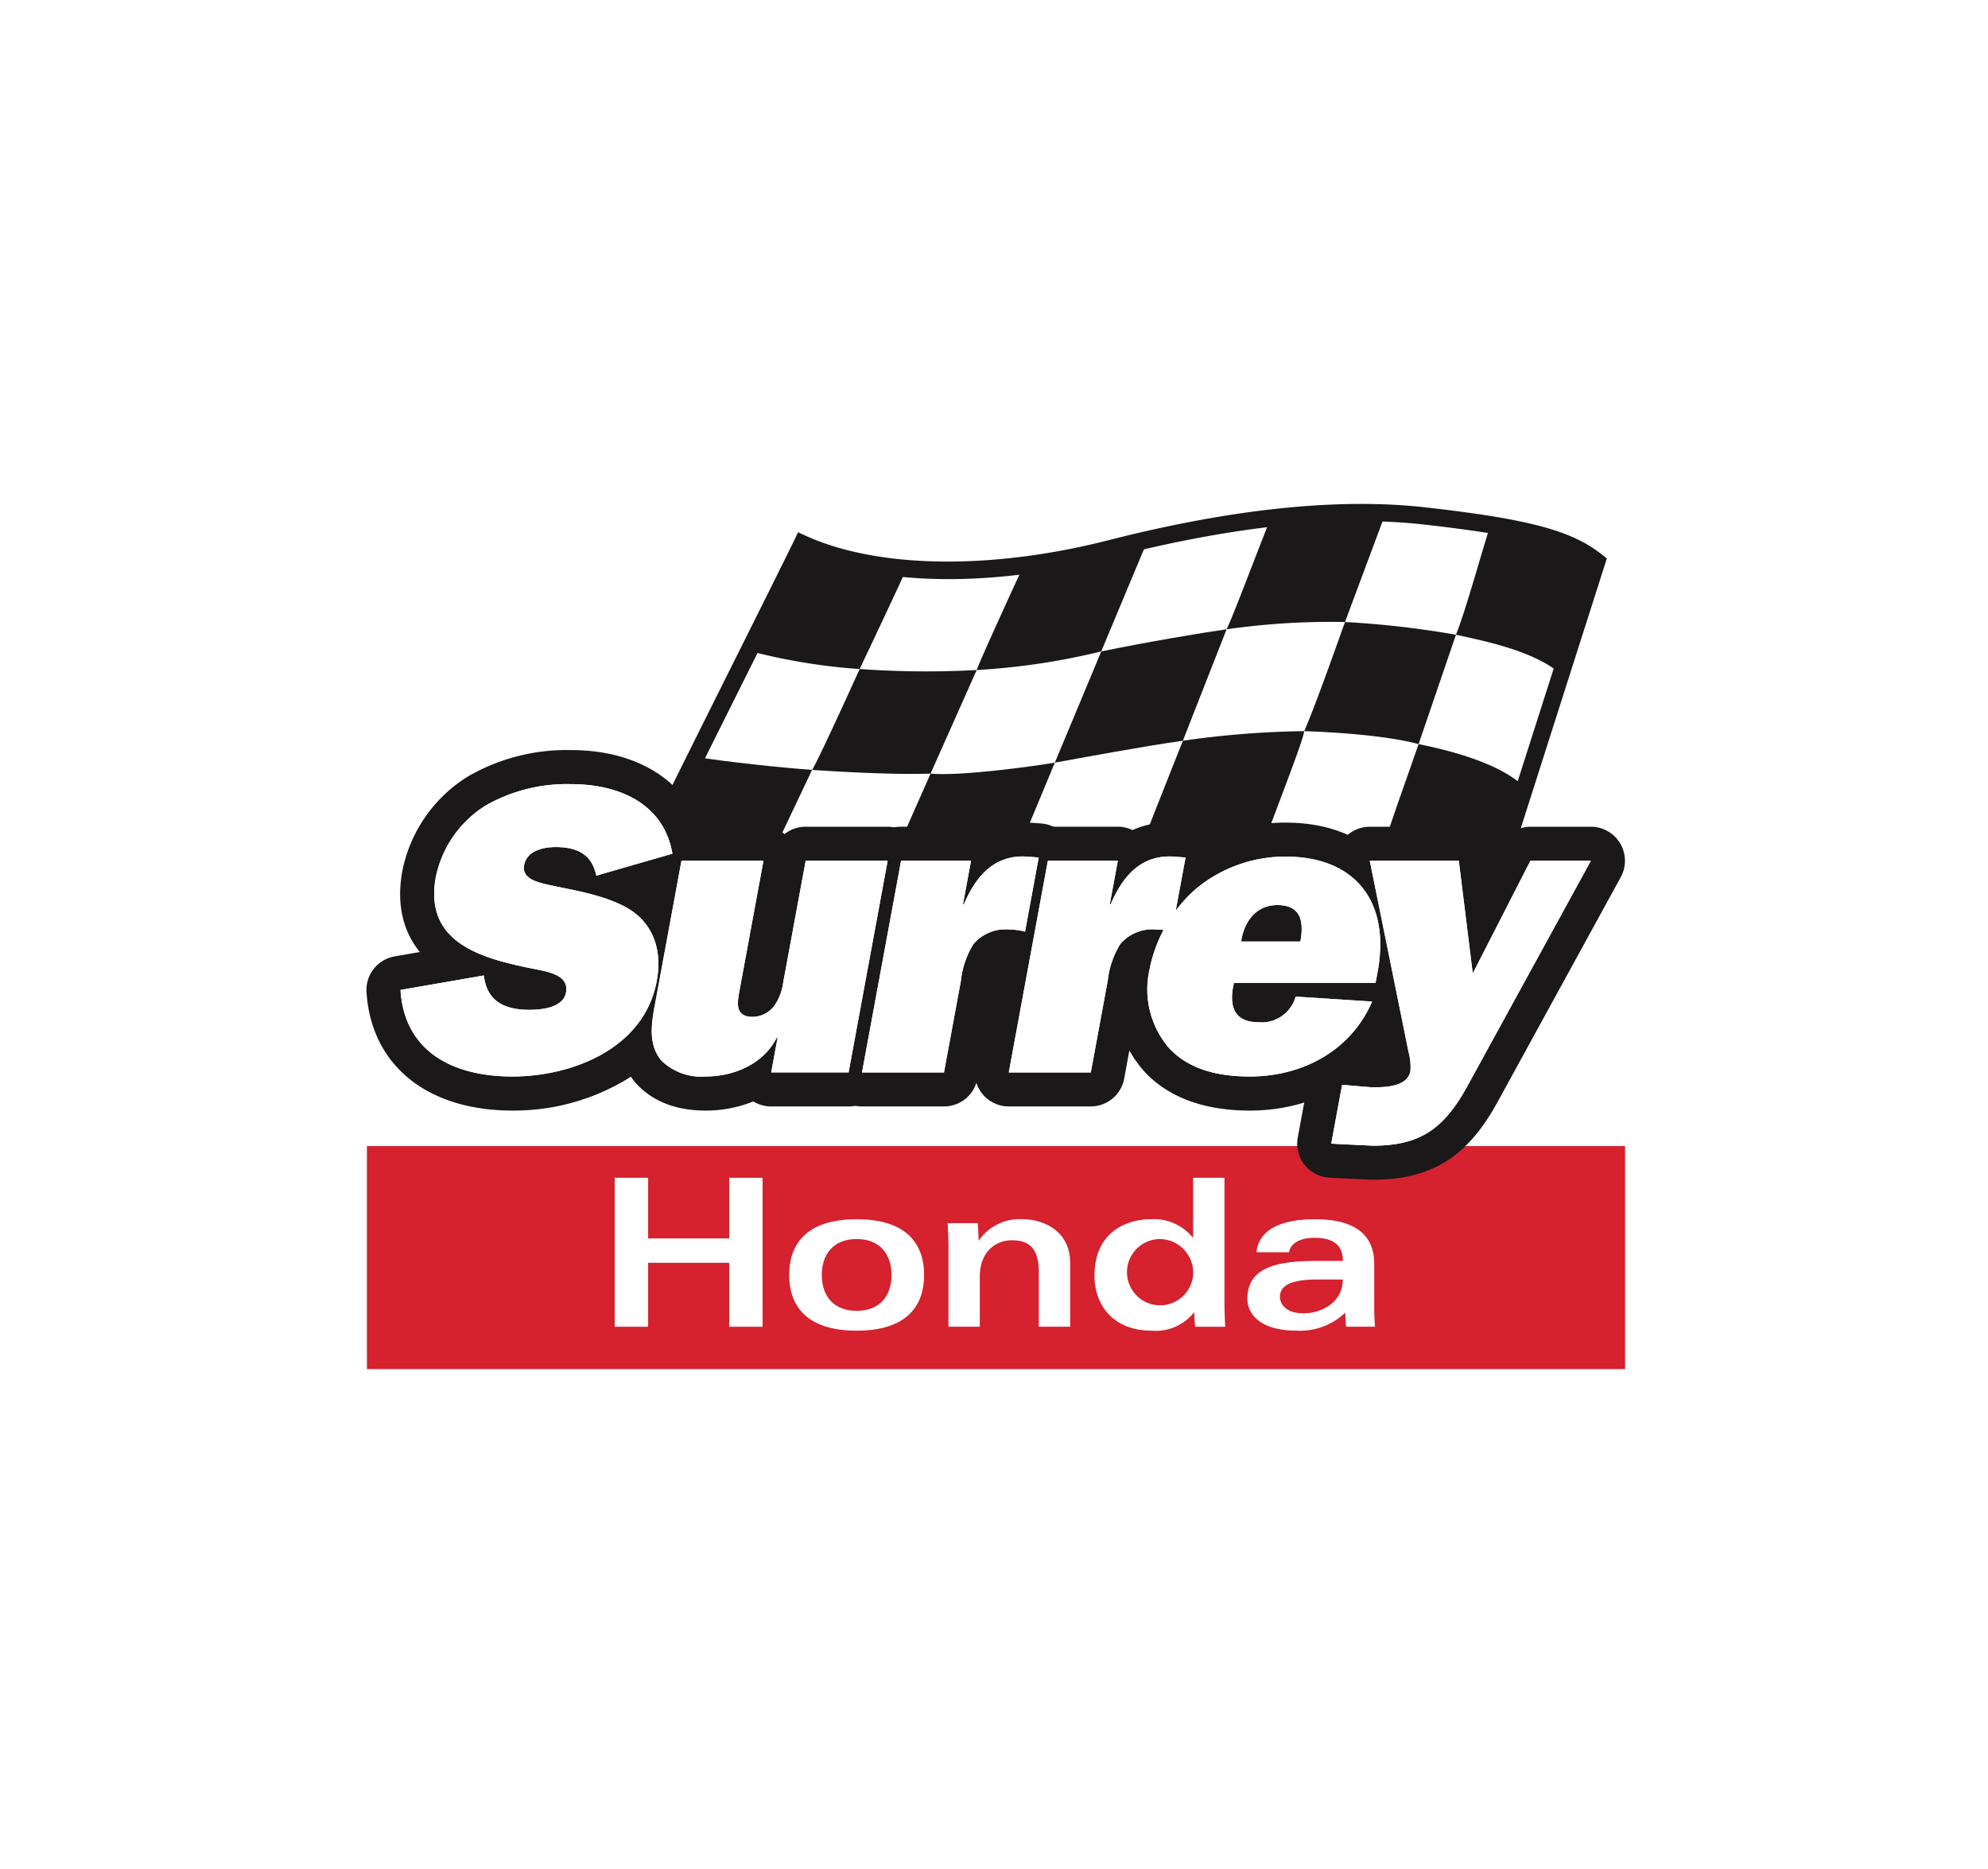 <?xml version="1.0" encoding="UTF-8"?> <svg xmlns="http://www.w3.org/2000/svg" xmlns:xlink="http://www.w3.org/1999/xlink" width="217" height="204" viewBox="0 0 217 204"><rect x="0" y="0" width="217" height="204" fill="#333333" stroke="none"/><defs><clipPath id="clip-TCN-Surrey-Honda-Logo"><rect width="217" height="204"></rect></clipPath></defs><g id="TCN-Surrey-Honda-Logo" clip-path="url(#clip-TCN-Surrey-Honda-Logo)"><rect width="217" height="204" fill="#fff"></rect><g id="Group_15" data-name="Group 15" transform="translate(-126.956 -247.8)"><rect id="Rectangle_6" data-name="Rectangle 6" width="137.334" height="24.338" transform="translate(167.008 372.882)" fill="#d6212e"></rect><g id="Group_13" data-name="Group 13" transform="translate(166.956 302.799)"><g id="Group_3" data-name="Group 3" transform="translate(23.069)"><g id="Group_1" data-name="Group 1" transform="translate(1.393 0.784)"><path id="Path_1" data-name="Path 1" d="M310.91,359.671c-2.3-3.136-9.62-5.646-15.685-6.692-12.615-2.176-30.325,2.719-36.6,2.929-10.47.348-35.921-2.132-41.568-1.085,2.927-6.9,19.811-40.235,22.948-46.717,6.9,3.137,18.686,4.359,33.678.538,10.665-2.719,23.213-4.81,34.3-3.555s15.628,2.462,18.765,4.971Z" transform="translate(-216.902 -304.557)" fill="#fff"></path><path id="Path_2" data-name="Path 2" d="M310.748,359.665a.158.158,0,0,1-.127-.064c-2.275-3.1-9.673-5.611-15.584-6.631-8.71-1.5-19.856.377-28,1.748a79.023,79.023,0,0,1-8.572,1.182c-4.728.157-12.559-.264-20.131-.672-9.428-.508-18.333-.987-21.414-.416a.158.158,0,0,1-.151-.056.156.156,0,0,1-.022-.159c2.031-4.789,10.673-22.087,16.984-34.717,2.8-5.6,5.006-10.02,5.968-12.007a.157.157,0,0,1,.206-.075c3.851,1.751,14.831,5.306,33.574.528,13.424-3.422,24.982-4.62,34.354-3.559,11.1,1.256,15.68,2.472,18.845,5a.157.157,0,0,1,.052.171L310.9,359.556a.158.158,0,0,1-.124.107ZM287.8,352.1a43.2,43.2,0,0,1,7.288.559c6.017,1.038,13.081,3.441,15.6,6.515L326.4,309.952c-3.11-2.444-7.667-3.633-18.6-4.871-9.333-1.056-20.853.138-34.241,3.551-18.619,4.747-29.64,1.3-33.641-.484-1,2.051-3.168,6.4-5.9,11.874-6.2,12.405-14.646,29.314-16.862,34.436,3.35-.5,12.029-.035,21.2.458,7.565.407,15.387.826,20.1.672a79.3,79.3,0,0,0,8.53-1.178C273.011,353.395,280.678,352.1,287.8,352.1Z" transform="translate(-216.74 -304.395)" fill="#1a1818"></path></g><path id="Path_3" data-name="Path 3" d="M309.64,360.744l-1.093-1.491c-2.146-2.926-9.324-5.328-15.086-6.321-8.577-1.48-19.648.386-27.731,1.749a78.051,78.051,0,0,1-8.676,1.193c-4.763.158-12.61-.265-20.2-.673-8.967-.483-18.239-.982-21.229-.427l-1.722.319.684-1.612c2.041-4.811,10.689-22.121,17-34.761,2.8-5.6,5-10.015,5.963-12l.4-.827.836.38c7.862,3.574,20.219,3.755,33.056.483,13.517-3.446,25.17-4.65,34.635-3.578,11.271,1.276,15.948,2.533,19.247,5.171l.506.4Zm-23.281-10.237a44.006,44.006,0,0,1,7.422.57c5.523.953,11.931,3.06,15.112,5.818l15.151-47.462c-2.981-2.125-7.514-3.223-17.772-4.385-9.238-1.044-20.663.143-33.959,3.532-17.869,4.555-28.881,1.636-33.457-.23-1.1,2.25-3.113,6.273-5.58,11.211-5.765,11.539-13.478,26.978-16.3,33.171,4.065-.267,11.828.151,19.979.59,7.548.406,15.353.826,20.035.671a78.834,78.834,0,0,0,8.426-1.167C271.468,351.8,279.169,350.507,286.359,350.507Z" transform="translate(-213.904 -302.799)" fill="#1a1818"></path><path id="Path_4" data-name="Path 4" d="M258.591,396.014c-4.431-.223-9.095-.5-13.329-.695,1.1-2.488,4.6-10.126,5.014-11.024,2.278.147,10.338.542,13.131.59C262.658,386.6,259.608,394.025,258.591,396.014Z" transform="translate(-229.854 -344.25)" fill="#1a1818"></path><path id="Path_5" data-name="Path 5" d="M314.117,392.264c-5.758.9-10.71,1.895-13.463,1.988-.309.009-.631.018-.966.023,1.249-2.945,4.457-10.768,4.912-11.867,2.616-.574,12.987-2.128,14.233-2.306C318.248,381.6,314.493,391.278,314.117,392.264Z" transform="translate(-257.536 -342.118)" fill="#1a1818"></path><g id="Group_2" data-name="Group 2" transform="translate(6.94 27.536)"><path id="Path_6" data-name="Path 6" d="M228.187,370.9c1.795-3.665,3.838-7.788,5.886-11.906" transform="translate(-228.109 -358.92)" fill="#fff"></path><path id="Path_7" data-name="Path 7" d="M228.106,370.9a.087.087,0,0,1-.034-.008.079.079,0,0,1-.036-.105c1.559-3.184,3.429-6.967,5.886-11.906a.079.079,0,0,1,.141.07c-2.457,4.939-4.327,8.722-5.886,11.905A.078.078,0,0,1,228.106,370.9Z" transform="translate(-228.028 -358.838)" fill="#1a1818"></path></g><path id="Path_8" data-name="Path 8" d="M420.445,323.713l3.92-12.281c-2.353-1.882-5.5-3.031-11.6-4.017-.788,2.288-2.738,9.5-3.784,12.007C412.225,320.129,417.513,321.2,420.445,323.713Z" transform="translate(-313.127 -305.147)" fill="#1a1818"></path><path id="Path_9" data-name="Path 9" d="M375.393,304.765a81.748,81.748,0,0,0-12.541.554c-1.039,2.509-4.09,10.669-4.821,12.134a80.279,80.279,0,0,1,12.923-.792Z" transform="translate(-287.211 -303.773)" fill="#1a1818"></path><path id="Path_10" data-name="Path 10" d="M379.722,329.027c-.5,1.372-3.2,9.086-4.451,11.91,3.136.1,9,.462,12.485,1.415,0,0,3.768-11.022,4.08-11.938A102.092,102.092,0,0,0,379.722,329.027Z" transform="translate(-295.979 -316.139)" fill="#1a1818"></path><path id="Path_11" data-name="Path 11" d="M396.461,356.145c-.76,2.223-3.745,10.526-4.076,11.925,2.756.715,8.9,2.074,11.831,5.421l3.8-12.647C406.569,359.374,403.292,357.517,396.461,356.145Z" transform="translate(-304.684 -329.932)" fill="#1a1818"></path><path id="Path_12" data-name="Path 12" d="M321.219,310.71q-2.072.472-4.069.982a79.666,79.666,0,0,1-9.5,1.834c-.8,1.7-4.6,9.984-5.14,11.423a75.03,75.03,0,0,0,13.6-2.03S320.893,311.465,321.219,310.71Z" transform="translate(-258.974 -306.823)" fill="#1a1818"></path><path id="Path_13" data-name="Path 13" d="M324.946,333.055c-.717,1.715-4.64,11.112-5.069,12.137,2.546-.456,9.857-1.823,13.973-2.388,1.273-3.244,4.5-11.467,4.775-12.166C335.8,331.043,330.025,332.011,324.946,333.055Z" transform="translate(-267.805 -316.959)" fill="#1a1818"></path><path id="Path_14" data-name="Path 14" d="M269.143,314.344a35.114,35.114,0,0,1-11.4-2.729c-.944,1.95-3.132,6.332-5.811,11.694a64.07,64.07,0,0,0,12.082,1.992C265.526,322.11,268.324,316.189,269.143,314.344Z" transform="translate(-233.248 -307.283)" fill="#1a1818"></path><path id="Path_15" data-name="Path 15" d="M271.148,339.466s-4.459,9.858-5.192,11.009c2.372.161,8.649.552,12.93.406,1.262-2.84,4.287-9.629,5.034-11.306A101.327,101.327,0,0,1,271.148,339.466Z" transform="translate(-240.379 -321.449)" fill="#1a1818"></path><path id="Path_16" data-name="Path 16" d="M228.187,370.9c1.795-3.665,3.838-7.788,5.886-11.906,2.916.487,9.466,1.2,12.673,1.411-1.355,2.885-5,10.438-5.154,11.019C239.707,371.339,230.044,370.838,228.187,370.9Z" transform="translate(-221.169 -331.384)" fill="#1a1818"></path><path id="Path_17" data-name="Path 17" d="M287.144,361.456c-.627,1.412-4.558,10.306-4.953,11.2,4.329.055,9.854.224,13.509-.344,1.582-3.82,4.195-10.1,5.009-12.057C298.338,360.672,290.27,361.76,287.144,361.456Z" transform="translate(-248.637 -332.024)" fill="#1a1818"></path><path id="Path_18" data-name="Path 18" d="M343.4,354.313c-.713,1.818-4.313,10.825-4.749,12.139a121.821,121.821,0,0,1,13.7-1.251c1.7-4.634,4.184-10.936,4.294-11.936A100.91,100.91,0,0,0,343.4,354.313Z" transform="translate(-277.353 -328.468)" fill="#1a1818"></path><path id="Path_19" data-name="Path 19" d="M370.665,390.878c-1.33-.343-2.666-.628-3.944-.849a46.241,46.241,0,0,0-9.1-.528c1.292-3.492,4-10.909,4.378-11.943a51.8,51.8,0,0,1,12.7,1.4C374.135,380.626,370.924,390.178,370.665,390.878Z" transform="translate(-287.003 -340.823)" fill="#1a1818"></path></g><g id="Group_10" data-name="Group 10" transform="translate(0 26.87)"><g id="Group_4" data-name="Group 4"><path id="Path_20" data-name="Path 20" d="M174.514,387.5c.429,6.734,5.713,9.448,12.221,9.448,6.417,0,14.381-2.984,15.757-10.442.626-3.39-.422-6.283-3.15-7.91-2.453-1.4-5.48-1.9-8.309-2.486-1.125-.271-3.326-.588-3.026-2.215s2.174-1.988,3.44-1.988c2.4,0,3.963.813,4.441,3.119l8.307-2.395c-.906-5.378-5.694-7.593-11.072-7.593a17.867,17.867,0,0,0-9.338,2.35,12.111,12.111,0,0,0-5.412,7.774c-1.361,7.367,5.263,8.948,10.884,10.079,1.351.271,3.68.631,3.329,2.53-.317,1.719-2.791,1.9-4.011,1.9-2.757,0-4.653-.994-4.957-3.751Z" transform="translate(-170.8 -361.328)" fill="#1a1818"></path><path id="Path_21" data-name="Path 21" d="M182.891,396.82c-9.317,0-15.42-4.953-15.928-12.926a3.714,3.714,0,0,1,3.071-3.9l2.746-.477c-1.583-1.962-2.653-4.812-1.9-8.876a15.744,15.744,0,0,1,7.091-10.246,21.486,21.486,0,0,1,11.311-2.918c7.977,0,13.623,4.1,14.735,10.69a3.714,3.714,0,0,1-2.634,4.185l-2.113.609a11.061,11.061,0,0,1,3.033,10.37,15.126,15.126,0,0,1-7.812,10.576A23.889,23.889,0,0,1,182.891,396.82Zm-7.5-10.212c1.868,2.723,5.768,2.783,7.4,2.784a7.78,7.78,0,0,1-5.356-3.138Zm6.257-19.74A8.408,8.408,0,0,0,178.182,372c-.515,2.79.082,4.179,7.964,5.764l.186.036c6.147,1.212,6.437,4.786,6.063,6.809a5.545,5.545,0,0,1-1.307,2.675A7.749,7.749,0,0,0,195,381.99c.522-2.829-.86-3.722-1.367-4.026a21.957,21.957,0,0,0-6.209-1.857q-.5-.1-.986-.2l-.113-.026-.288-.066a10.335,10.335,0,0,1-2.905-1.009,5.072,5.072,0,0,1-2.618-5.423A5.655,5.655,0,0,1,181.646,366.868Zm9.708-1.823a7,7,0,0,1,2.549,1.739l1.109-.32A7.274,7.274,0,0,0,191.354,365.045Z" transform="translate(-166.956 -357.483)" fill="#1a1818"></path></g><g id="Group_5" data-name="Group 5" transform="translate(27.418 8.361)"><path id="Path_22" data-name="Path 22" d="M251.817,405.154l4.264-23.1h-8.948l-2.454,13.288a5.737,5.737,0,0,1-.9,2.44,3.011,3.011,0,0,1-2.411,1.31c-2.034,0-1.7-1.581-1.422-3.073l2.579-13.966h-8.95l-2.945,15.955c-.4,2.169-.6,4.2.732,5.831a6.2,6.2,0,0,0,4.827,1.763c2.983,0,6.29-1.267,7.79-4.249h.09l-.7,3.8Z" transform="translate(-226.607 -378.343)" fill="#1a1818"></path><path id="Path_23" data-name="Path 23" d="M232.333,405.475c-4.085,0-6.393-1.641-7.609-3.018-.033-.037-.065-.074-.1-.113-2.56-3.14-1.874-6.856-1.505-8.852l2.945-15.954a3.714,3.714,0,0,1,3.652-3.04h8.95a3.714,3.714,0,0,1,2.305.8,3.708,3.708,0,0,1,2.305-.8h8.948a3.714,3.714,0,0,1,3.652,4.388l-4.263,23.1a3.714,3.714,0,0,1-3.652,3.04h-8.452a3.714,3.714,0,0,1-1.944-.549A13.829,13.829,0,0,1,232.333,405.475Zm-1.99-7.882a3.284,3.284,0,0,0,1.99.454,6.844,6.844,0,0,0,1.676-.212,4.819,4.819,0,0,1-.686-.675c-1.58-1.9-1.156-4.192-.9-5.562l1.786-9.672h-1.4l-2.384,12.915C230.141,396.389,230.114,397.225,230.343,397.593Zm13.583,0h.947l2.892-15.668h-1.4l-1.892,10.249a9.8,9.8,0,0,1-1.143,3.325A3.709,3.709,0,0,1,243.926,397.6Zm-7.063-5.758-.006.01Z" transform="translate(-222.754 -374.499)" fill="#1a1818"></path></g><g id="Group_6" data-name="Group 6" transform="translate(50.375 7.887)"><path id="Path_24" data-name="Path 24" d="M288.059,386.312l.876-4.745H281.3l-4.264,23.1h8.949l1.852-10.035a9.431,9.431,0,0,1,1.367-3.976,4.59,4.59,0,0,1,3.953-1.584,6.673,6.673,0,0,1,1.677.227l1.493-8.091-1.2-.09c-3.52-.271-5.609,1.988-6.97,5.2Z" transform="translate(-273.319 -377.379)" fill="#1a1818"></path><path id="Path_25" data-name="Path 25" d="M282.138,404.532h-8.949a3.714,3.714,0,0,1-3.652-4.388l4.265-23.1a3.714,3.714,0,0,1,3.652-3.04h7.638a3.717,3.717,0,0,1,1.609.367,9.8,9.8,0,0,1,4.861-.807l1.2.089a3.714,3.714,0,0,1,3.377,4.377l-1.493,8.091a3.714,3.714,0,0,1-4.592,2.919,3.015,3.015,0,0,0-.737-.107,2.966,2.966,0,0,0-.991.113,7.99,7.99,0,0,0-.677,2.406l-1.853,10.036A3.714,3.714,0,0,1,282.138,404.532Zm-4.487-7.428h1.4l1.291-6.995a14.214,14.214,0,0,1,1.537-4.759,3.713,3.713,0,0,1-1.311-3.558l.066-.357h-.085Zm10.7-8.1h0Z" transform="translate(-269.475 -373.534)" fill="#1a1818"></path></g><g id="Group_7" data-name="Group 7" transform="translate(66.402 7.887)"><path id="Path_26" data-name="Path 26" d="M320.673,386.312l.876-4.745h-7.638l-4.263,23.1H318.6l1.852-10.035a9.439,9.439,0,0,1,1.367-3.976,4.591,4.591,0,0,1,3.952-1.584,6.646,6.646,0,0,1,1.676.227l1.494-8.091-1.2-.09c-3.521-.271-5.61,1.988-6.972,5.2Z" transform="translate(-305.934 -377.379)" fill="#1a1818"></path><path id="Path_27" data-name="Path 27" d="M314.752,404.533H305.8a3.714,3.714,0,0,1-3.652-4.388l4.263-23.1a3.713,3.713,0,0,1,3.652-3.04h7.638a3.71,3.71,0,0,1,1.609.367,9.807,9.807,0,0,1,4.861-.807l1.195.089a3.714,3.714,0,0,1,3.376,4.378l-1.494,8.091a3.715,3.715,0,0,1-4.6,2.918,3.39,3.39,0,0,0-1.723.006,8,8,0,0,0-.677,2.407L318.4,401.493A3.714,3.714,0,0,1,314.752,404.533Zm-4.486-7.428h1.4l1.291-6.995a14.217,14.217,0,0,1,1.537-4.758,3.711,3.711,0,0,1-1.312-3.559l.066-.357h-.085Zm10.7-8.094h0Z" transform="translate(-302.091 -373.535)" fill="#1a1818"></path></g><g id="Group_8" data-name="Group 8" transform="translate(81.558 7.91)"><path id="Path_28" data-name="Path 28" d="M356.644,396.413a3.838,3.838,0,0,1-4.043,2.8c-2.712,0-3.281-1.809-2.687-4.294h15.457l.225-1.22c1.4-7.593-2.381-12.564-10.063-12.564a15.251,15.251,0,0,0-9.832,3.57,15.789,15.789,0,0,0-5,8.723,9.824,9.824,0,0,0,2.193,8.677c2.2,2.3,5.361,3.03,8.751,3.03,5.468,0,10.915-2.578,13.351-8.181ZM350.7,390.4c.3-2.124,1.594-3.976,3.944-3.976,2.531,0,2.936,1.717,2.52,3.976Z" transform="translate(-336.777 -377.424)" fill="#1a1818"></path><path id="Path_29" data-name="Path 29" d="M347.8,405.008c-4.947,0-8.8-1.407-11.44-4.182A13.539,13.539,0,0,1,333.2,388.91a19.387,19.387,0,0,1,6.234-10.865,18.86,18.86,0,0,1,12.251-4.465c6.054,0,9.414,2.51,11.166,4.616,2.585,3.106,3.467,7.373,2.549,12.337l-.224,1.217a8.7,8.7,0,0,0-.623,2.843C361.765,401.017,355.344,405.008,347.8,405.008Zm-4.235-20.647a12.2,12.2,0,0,0-3.057,5.9,6.141,6.141,0,0,0,1.249,5.465,5.094,5.094,0,0,0,1.828,1.2c-.043-.051-.085-.1-.125-.153-1.309-1.658-1.646-3.863-1-6.553a3.706,3.706,0,0,1,1.129-1.9,3.713,3.713,0,0,1-.4-2.279A9.982,9.982,0,0,1,343.566,384.361Zm13.383,3h1.367a6.382,6.382,0,0,0-1.17-4.417,4.206,4.206,0,0,0-.47-.479,8.434,8.434,0,0,1,.3,4.764C356.967,387.276,356.959,387.32,356.949,387.364Z" transform="translate(-332.935 -373.58)" fill="#1a1818"></path></g><g id="Group_9" data-name="Group 9" transform="translate(101.596 8.361)"><path id="Path_30" data-name="Path 30" d="M409.614,382.057h-6.6l-6.292,12.294L395.2,382.057H385.48l4.236,20.881a6.181,6.181,0,0,1,.2,2.078c-.333,1.808-3.038,1.762-4.256,1.762l-3.2-.271-1.185,6.417.759.047,3.763.18c5.153,0,7.791-1.808,10.393-6.6Z" transform="translate(-377.559 -378.343)" fill="#1a1818"></path><path id="Path_31" data-name="Path 31" d="M381.952,413.021c-.059,0-.119,0-.178,0l-3.763-.18-.05,0-.759-.047a3.714,3.714,0,0,1-3.425-4.381l1.184-6.416a3.714,3.714,0,0,1,3.965-3.027l3.049.258h.132L378,378.951a3.713,3.713,0,0,1,3.64-4.452h9.717a3.714,3.714,0,0,1,3.686,3.256l.038.308.789-1.541a3.714,3.714,0,0,1,3.306-2.022h6.6a3.714,3.714,0,0,1,3.257,5.5l-13.426,24.5C392.313,410.547,388.357,413.021,381.952,413.021Zm4.227-31.095,3.332,16.429c.008.038.015.077.022.115.017.1.038.2.059.309.053.264.115.578.162.929l3.009-5.489a3.717,3.717,0,0,1-3.568-3.254l-1.122-9.038Z" transform="translate(-373.715 -374.499)" fill="#1a1818"></path></g></g><g id="Group_11" data-name="Group 11" transform="translate(3.714 30.584)"><path id="Path_32" data-name="Path 32" d="M174.514,387.5c.429,6.734,5.713,9.448,12.221,9.448,6.417,0,14.381-2.984,15.757-10.442.626-3.39-.422-6.283-3.15-7.91-2.453-1.4-5.48-1.9-8.309-2.486-1.125-.271-3.326-.588-3.026-2.215s2.174-1.988,3.44-1.988c2.4,0,3.963.813,4.441,3.119l8.307-2.395c-.906-5.378-5.694-7.593-11.072-7.593a17.867,17.867,0,0,0-9.338,2.35,12.111,12.111,0,0,0-5.412,7.774c-1.361,7.367,5.263,8.948,10.884,10.079,1.351.271,3.68.631,3.329,2.53-.317,1.719-2.791,1.9-4.011,1.9-2.757,0-4.653-.994-4.957-3.751Z" transform="translate(-174.514 -365.042)" fill="#fff"></path><path id="Path_33" data-name="Path 33" d="M251.817,405.154l4.264-23.1h-8.948l-2.454,13.288a5.737,5.737,0,0,1-.9,2.44,3.011,3.011,0,0,1-2.411,1.31c-2.034,0-1.7-1.581-1.422-3.073l2.579-13.966h-8.95l-2.945,15.955c-.4,2.169-.6,4.2.732,5.831a6.2,6.2,0,0,0,4.827,1.763c2.983,0,6.29-1.267,7.79-4.249h.09l-.7,3.8Z" transform="translate(-202.903 -373.696)" fill="#fff"></path><path id="Path_34" data-name="Path 34" d="M288.059,386.312l.876-4.745H281.3l-4.264,23.1h8.949l1.852-10.035a9.431,9.431,0,0,1,1.367-3.976,4.59,4.59,0,0,1,3.953-1.584,6.673,6.673,0,0,1,1.677.227l1.493-8.091-1.2-.09c-3.52-.271-5.609,1.988-6.97,5.2Z" transform="translate(-226.658 -373.206)" fill="#fff"></path><path id="Path_35" data-name="Path 35" d="M320.673,386.312l.876-4.745h-7.638l-4.263,23.1H318.6l1.852-10.035a9.439,9.439,0,0,1,1.367-3.976,4.591,4.591,0,0,1,3.952-1.584,6.646,6.646,0,0,1,1.676.227l1.494-8.091-1.2-.09c-3.521-.271-5.61,1.988-6.972,5.2Z" transform="translate(-243.247 -373.206)" fill="#fff"></path><path id="Path_36" data-name="Path 36" d="M356.644,396.413a3.838,3.838,0,0,1-4.043,2.8c-2.712,0-3.281-1.809-2.687-4.294h15.457l.225-1.22c1.4-7.593-2.381-12.564-10.063-12.564a15.251,15.251,0,0,0-9.832,3.57,15.789,15.789,0,0,0-5,8.723,9.824,9.824,0,0,0,2.193,8.677c2.2,2.3,5.361,3.03,8.751,3.03,5.468,0,10.915-2.578,13.351-8.181ZM350.7,390.4c.3-2.124,1.594-3.976,3.944-3.976,2.531,0,2.936,1.717,2.52,3.976Z" transform="translate(-258.934 -373.229)" fill="#fff"></path><path id="Path_37" data-name="Path 37" d="M409.614,382.057h-6.6l-6.292,12.294L395.2,382.057H385.48l4.236,20.881a6.181,6.181,0,0,1,.2,2.078c-.333,1.808-3.038,1.762-4.256,1.762l-3.2-.271-1.185,6.417.759.047,3.763.18c5.153,0,7.791-1.808,10.393-6.6Z" transform="translate(-279.677 -373.696)" fill="#fff"></path></g><g id="Group_12" data-name="Group 12" transform="translate(3.714 30.584)"><path id="Path_38" data-name="Path 38" d="M174.514,387.5c.429,6.734,5.713,9.448,12.221,9.448,6.417,0,14.381-2.984,15.757-10.442.626-3.39-.422-6.283-3.15-7.91-2.453-1.4-5.48-1.9-8.309-2.486-1.125-.271-3.326-.588-3.026-2.215s2.174-1.988,3.44-1.988c2.4,0,3.963.813,4.441,3.119l8.307-2.395c-.906-5.378-5.694-7.593-11.072-7.593a17.867,17.867,0,0,0-9.338,2.35,12.111,12.111,0,0,0-5.412,7.774c-1.361,7.367,5.263,8.948,10.884,10.079,1.351.271,3.68.631,3.329,2.53-.317,1.719-2.791,1.9-4.011,1.9-2.757,0-4.653-.994-4.957-3.751Z" transform="translate(-174.514 -365.042)" fill="#fff"></path><path id="Path_39" data-name="Path 39" d="M251.817,405.154l4.264-23.1h-8.948l-2.454,13.288a5.737,5.737,0,0,1-.9,2.44,3.011,3.011,0,0,1-2.411,1.31c-2.034,0-1.7-1.581-1.422-3.073l2.579-13.966h-8.95l-2.945,15.955c-.4,2.169-.6,4.2.732,5.831a6.2,6.2,0,0,0,4.827,1.763c2.983,0,6.29-1.267,7.79-4.249h.09l-.7,3.8Z" transform="translate(-202.903 -373.696)" fill="#fff"></path><path id="Path_40" data-name="Path 40" d="M288.059,386.312l.876-4.745H281.3l-4.264,23.1h8.949l1.852-10.035a9.431,9.431,0,0,1,1.367-3.976,4.59,4.59,0,0,1,3.953-1.584,6.673,6.673,0,0,1,1.677.227l1.493-8.091-1.2-.09c-3.52-.271-5.609,1.988-6.97,5.2Z" transform="translate(-226.658 -373.206)" fill="#fff"></path><path id="Path_41" data-name="Path 41" d="M320.673,386.312l.876-4.745h-7.638l-4.263,23.1H318.6l1.852-10.035a9.439,9.439,0,0,1,1.367-3.976,4.591,4.591,0,0,1,3.952-1.584,6.646,6.646,0,0,1,1.676.227l1.494-8.091-1.2-.09c-3.521-.271-5.61,1.988-6.972,5.2Z" transform="translate(-243.247 -373.206)" fill="#fff"></path><path id="Path_42" data-name="Path 42" d="M356.644,396.413a3.838,3.838,0,0,1-4.043,2.8c-2.712,0-3.281-1.809-2.687-4.294h15.457l.225-1.22c1.4-7.593-2.381-12.564-10.063-12.564a15.251,15.251,0,0,0-9.832,3.57,15.789,15.789,0,0,0-5,8.723,9.824,9.824,0,0,0,2.193,8.677c2.2,2.3,5.361,3.03,8.751,3.03,5.468,0,10.915-2.578,13.351-8.181ZM350.7,390.4c.3-2.124,1.594-3.976,3.944-3.976,2.531,0,2.936,1.717,2.52,3.976Z" transform="translate(-258.934 -373.229)" fill="#fff"></path><path id="Path_43" data-name="Path 43" d="M409.614,382.057h-6.6l-6.292,12.294L395.2,382.057H385.48l4.236,20.881a6.181,6.181,0,0,1,.2,2.078c-.333,1.808-3.038,1.762-4.256,1.762l-3.2-.271-1.185,6.417.759.047,3.763.18c5.153,0,7.791-1.808,10.393-6.6Z" transform="translate(-279.677 -373.696)" fill="#fff"></path></g></g><g id="Group_14" data-name="Group 14" transform="translate(194.051 376.341)"><path id="Path_44" data-name="Path 44" d="M222.1,452.465h3.647v6.62h8.85v-6.62h3.648v16.258h-3.648v-6.98h-8.85v6.98H222.1Z" transform="translate(-222.097 -452.465)" fill="#fff"></path><path id="Path_45" data-name="Path 45" d="M268.228,463.837c2.59,0,3.806,1.711,3.806,3.919s-1.216,3.918-3.806,3.918-3.806-1.712-3.806-3.918S265.638,463.837,268.228,463.837Zm0-2.161c-5.742,0-7.364,2.972-7.364,6.08s1.622,6.08,7.364,6.08,7.363-2.972,7.363-6.08S273.97,461.676,268.228,461.676Z" transform="translate(-241.815 -457.15)" fill="#fff"></path><path id="Path_46" data-name="Path 46" d="M296.148,464.783c0-.992-.045-1.959-.09-2.679h3.288c.045.63.09,1.238.09,1.869h.045a5.425,5.425,0,0,1,4.774-2.3c2.027,0,5.179,1.1,5.179,4.774v6.958H306.01v-5.99c0-2.792-1.283-3.445-2.927-3.445-1.778,0-3.512,1.238-3.512,3.986v5.449h-3.423Z" transform="translate(-259.716 -457.15)" fill="#fff"></path><path id="Path_47" data-name="Path 47" d="M339.45,463.071a3.616,3.616,0,1,1-3.6-3.919A3.677,3.677,0,0,1,339.45,463.071Zm3.422-10.606H339.45v6.508H339.4a5.469,5.469,0,0,0-4.616-1.982c-2.207,0-6.1,1.1-6.1,6.17,0,3.2,2.049,5.99,6.237,5.99a5.337,5.337,0,0,0,4.616-1.982h.045c0,.517.045,1.035.09,1.554h3.288c-.045-.63-.09-1.734-.09-2.657Z" transform="translate(-276.31 -452.465)" fill="#fff"></path><path id="Path_48" data-name="Path 48" d="M373.068,468.251c-.045,2.7-2.589,3.693-4.278,3.693-1.959,0-2.59-1.036-2.59-1.8,0-1.351,1.464-1.891,4.054-1.891Zm3.422-1.711c0-3.963-3.287-4.864-6.463-4.864-2.927,0-6.057.7-6.395,3.6h3.559c.135-.878,1.081-1.576,2.747-1.576,1.711,0,3.13.518,3.13,2.522h-2.725c-4.323,0-7.7.608-7.7,4.143,0,1.621,1.373,3.468,5.336,3.468a7.114,7.114,0,0,0,5.36-1.982,12.212,12.212,0,0,0,.089,1.554h3.153c-.067-.766-.09-1.4-.09-2.139Z" transform="translate(-293.582 -457.15)" fill="#fff"></path></g></g></g></svg> 